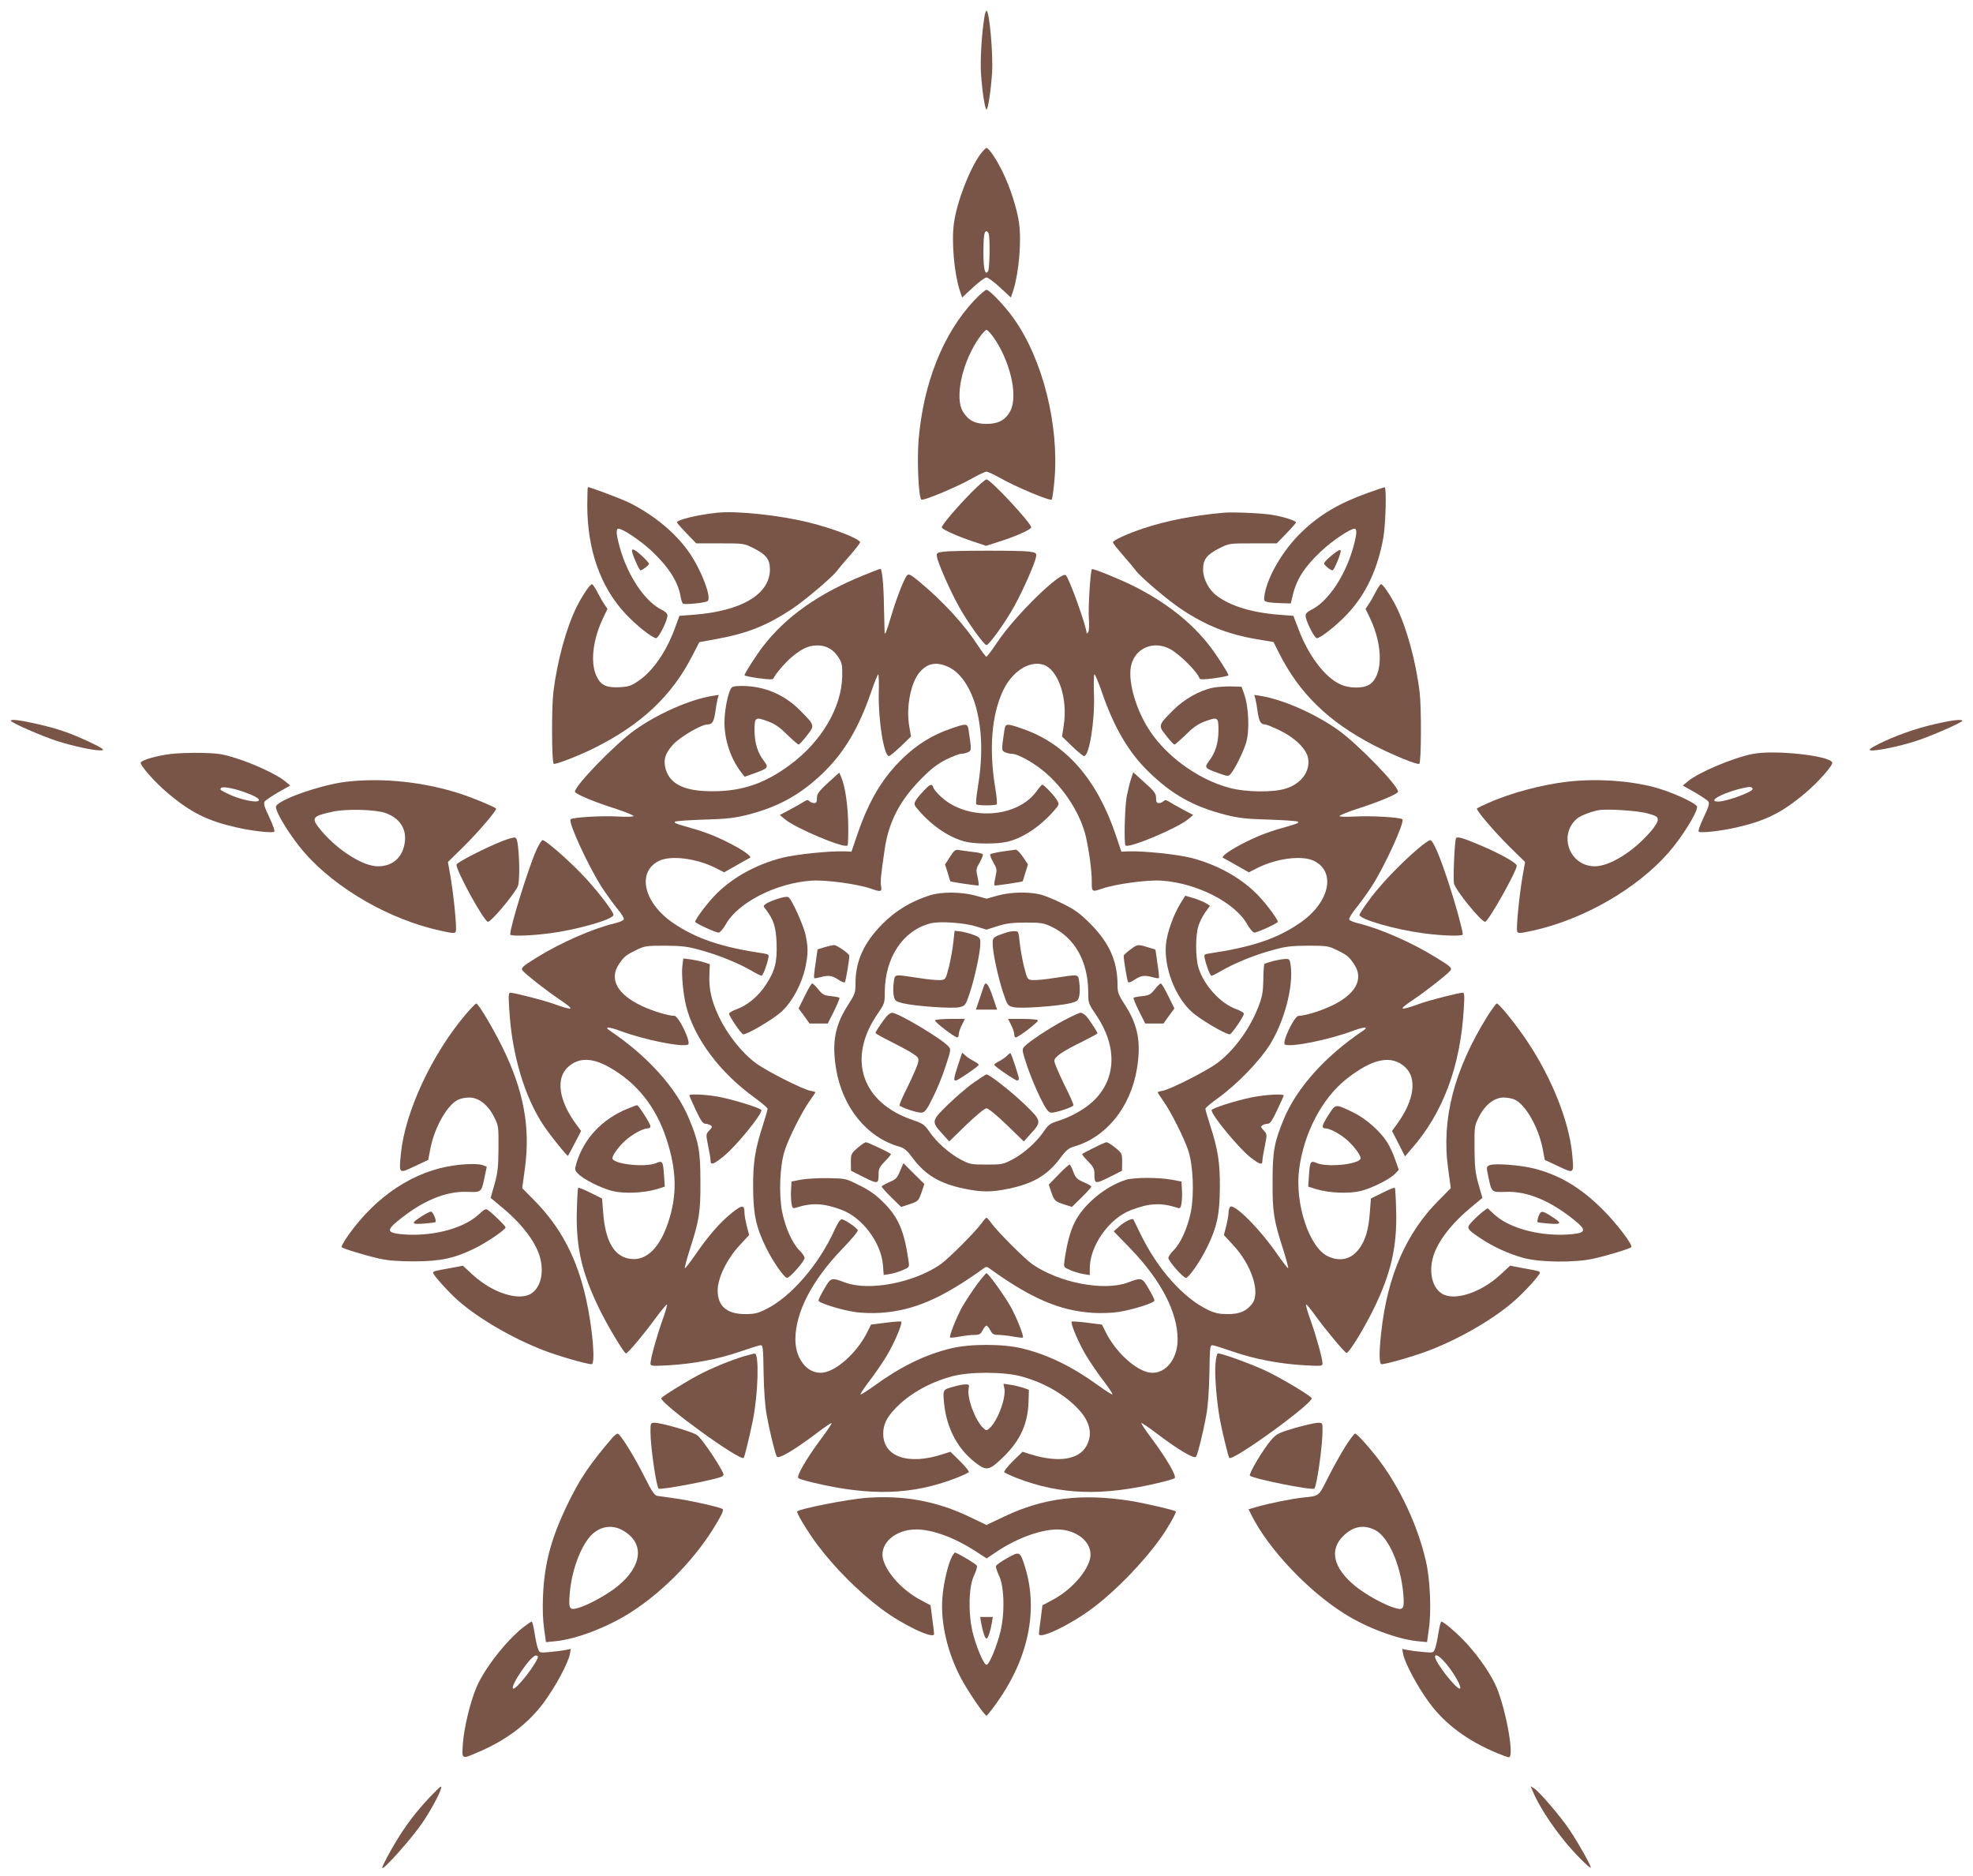 <?xml version="1.0" standalone="no"?>
<!DOCTYPE svg PUBLIC "-//W3C//DTD SVG 20010904//EN"
 "http://www.w3.org/TR/2001/REC-SVG-20010904/DTD/svg10.dtd">
<svg version="1.0" xmlns="http://www.w3.org/2000/svg"
 width="1280pt" height="1217pt" viewBox="0 0 1280 1217"
 preserveAspectRatio="xMidYMid meet">
<g transform="translate(0,1217) scale(0.1,-0.1)"
fill="#795548" stroke="none">
<path d="M6387 12063 c-19 -117 -28 -280 -23 -368 8 -117 26 -235 36 -235 10
0 28 118 36 235 8 122 -17 405 -36 405 -4 0 -10 -17 -13 -37z"/>
<path d="M6359 11168 c-70 -98 -151 -307 -170 -444 -17 -119 1 -324 37 -437
l16 -47 70 65 c39 36 78 65 88 65 10 0 49 -29 88 -65 l70 -65 16 47 c36 113
54 318 37 437 -13 94 -58 233 -108 334 -40 81 -88 152 -103 152 -5 0 -24 -19
-41 -42z m55 -514 c10 -26 7 -228 -4 -244 -19 -29 -30 12 -30 122 0 105 5 138
20 138 4 0 11 -7 14 -16z"/>
<path d="M6322 10223 c-204 -216 -333 -541 -363 -913 -10 -135 0 -363 18 -381
11 -11 243 87 334 140 40 22 79 41 89 41 10 0 49 -19 89 -41 91 -53 323 -151
334 -140 4 4 12 61 18 127 31 358 -77 785 -265 1049 -58 81 -157 185 -176 185
-8 0 -43 -30 -78 -67z m119 -235 c110 -152 165 -380 115 -481 -30 -60 -78 -87
-155 -87 -75 0 -118 22 -153 78 -58 93 -4 332 111 490 17 23 36 42 41 42 5 0
24 -19 41 -42z"/>
<path d="M6300 8973 c-97 -99 -190 -209 -190 -224 0 -13 101 -58 206 -93 l81
-27 84 27 c104 32 209 79 209 93 0 28 -264 311 -290 311 -8 0 -53 -39 -100
-87z"/>
<path d="M3810 8892 c0 -288 86 -531 248 -704 71 -76 175 -158 199 -158 16 0
73 114 73 146 0 13 -12 26 -35 37 -109 52 -223 220 -275 409 -23 84 -25 118
-7 118 27 0 144 -78 214 -144 109 -102 172 -200 188 -294 4 -23 11 -45 16 -48
13 -8 142 5 159 16 31 19 -43 210 -124 323 -87 123 -225 236 -382 315 -48 24
-254 102 -270 102 -2 0 -4 -53 -4 -118z"/>
<path d="M8870 8971 c-184 -66 -312 -142 -428 -255 -118 -114 -219 -286 -238
-404 -6 -38 -4 -42 18 -47 13 -4 53 -7 88 -8 l64 -2 12 50 c25 108 78 189 187
291 70 66 187 144 214 144 18 0 16 -34 -7 -118 -52 -189 -166 -357 -275 -409
-23 -11 -35 -24 -35 -37 0 -32 57 -146 73 -146 24 0 128 82 199 158 120 127
197 293 233 496 15 91 21 326 8 325 -5 0 -55 -17 -113 -38z"/>
<path d="M4655 8844 c-128 -13 -269 -47 -263 -64 2 -5 30 -37 64 -72 l61 -63
154 0 c154 0 155 0 219 -32 82 -42 105 -72 105 -139 -2 -160 -185 -268 -494
-292 l-93 -7 -29 -79 c-55 -151 -142 -278 -234 -341 -49 -34 -65 -40 -124 -43
-89 -5 -125 13 -153 76 -39 87 -21 234 43 369 l30 63 -19 28 c-11 15 -31 51
-46 80 -14 28 -31 52 -36 52 -12 0 -61 -72 -98 -145 -67 -134 -128 -355 -152
-556 -12 -97 -11 -452 2 -464 7 -8 163 52 263 102 303 151 502 337 635 596
l47 91 119 22 c194 36 317 85 480 192 85 56 264 208 295 250 8 11 44 55 82 97
37 43 67 82 67 86 0 23 -169 89 -330 129 -189 47 -464 77 -595 64z"/>
<path d="M7940 8844 c-193 -17 -372 -52 -520 -101 -110 -37 -200 -78 -200 -92
0 -4 30 -43 68 -86 37 -42 73 -86 81 -97 31 -42 210 -194 295 -250 163 -108
302 -163 491 -195 l107 -18 35 -70 c133 -264 321 -447 616 -600 120 -62 286
-130 295 -120 13 12 14 367 2 464 -24 201 -85 422 -152 556 -37 73 -86 145
-98 145 -5 0 -22 -24 -36 -52 -15 -29 -35 -65 -46 -80 l-19 -28 30 -62 c86
-182 83 -377 -8 -431 -42 -25 -133 -23 -189 5 -99 47 -205 188 -268 357 l-33
86 -93 7 c-178 14 -317 57 -405 124 -51 38 -87 108 -88 168 0 67 23 97 105
139 64 32 65 32 219 32 l154 0 61 63 c34 35 62 67 64 72 4 10 -74 36 -149 49
-66 12 -255 20 -319 15z"/>
<path d="M4100 8596 c0 -19 47 -126 55 -126 12 0 55 33 55 42 0 11 -65 74 -92
89 -14 7 -18 6 -18 -5z"/>
<path d="M8643 8570 c-29 -23 -53 -48 -53 -55 0 -11 41 -45 55 -45 10 0 56
112 53 127 -2 11 -18 3 -55 -27z"/>
<path d="M6120 8591 c-40 -5 -45 -9 -42 -30 4 -37 84 -220 142 -324 55 -101
164 -252 180 -252 16 0 125 151 180 252 58 104 138 287 142 324 3 22 -2 24
-47 31 -61 8 -493 7 -555 -1z"/>
<path d="M5610 8441 c-298 -120 -512 -271 -662 -467 -45 -59 -118 -173 -118
-185 0 -3 41 -12 92 -19 69 -9 93 -9 96 -1 8 24 82 110 124 143 62 51 105 70
157 71 60 1 105 -24 139 -75 24 -37 27 -50 26 -123 -3 -203 -134 -426 -339
-577 -162 -120 -307 -170 -495 -171 -184 -2 -281 43 -311 142 -17 59 -5 103
47 160 44 49 183 131 223 131 31 0 42 17 51 76 4 32 11 72 15 88 l8 28 -44 -7
c-146 -24 -353 -116 -502 -222 -129 -93 -387 -359 -387 -399 0 -14 123 -66
268 -112 61 -20 112 -41 112 -46 0 -5 -42 -6 -102 -3 -101 6 -293 -5 -306 -18
-18 -17 116 -307 203 -442 32 -48 78 -112 102 -141 25 -29 43 -59 40 -66 -3
-8 -29 -19 -59 -26 -140 -33 -350 -125 -503 -220 -99 -61 -108 -70 -93 -88 22
-26 151 -127 231 -181 113 -76 105 -82 -38 -31 -62 22 -250 70 -274 70 -12 0
-13 -19 -7 -110 17 -292 99 -566 223 -752 42 -63 153 -201 158 -196 2 2 21 39
44 82 l41 79 -34 46 c-111 152 -131 295 -52 368 68 63 155 63 266 1 179 -100
304 -255 373 -465 68 -205 71 -368 11 -546 -55 -163 -140 -246 -241 -234 -107
12 -166 111 -180 302 l-7 90 -75 37 c-41 21 -77 35 -80 32 -3 -3 -7 -74 -9
-157 -5 -230 33 -394 143 -622 54 -112 164 -295 176 -295 12 0 110 117 188
223 40 55 75 96 78 94 3 -3 -11 -51 -31 -106 -37 -105 -76 -246 -76 -277 0
-16 10 -17 118 -11 160 9 322 40 461 88 64 22 124 41 134 42 17 2 18 -12 21
-183 2 -113 10 -218 20 -270 20 -111 55 -252 66 -270 11 -17 110 41 251 147
55 42 102 74 104 71 3 -3 -27 -47 -65 -98 -100 -134 -167 -250 -150 -260 8 -5
52 -18 99 -29 370 -88 640 -79 923 30 43 17 80 34 83 39 3 5 -22 37 -57 71
l-62 61 -50 -16 c-224 -73 -386 -17 -386 133 0 57 20 101 72 157 89 97 225
175 373 215 114 31 336 31 450 0 148 -40 284 -118 373 -215 75 -81 92 -162 50
-237 -50 -90 -184 -109 -364 -53 l-50 16 -63 -61 c-34 -34 -59 -66 -56 -71 3
-5 40 -22 83 -39 283 -109 553 -118 923 -30 47 11 91 24 99 29 17 10 -50 126
-150 260 -38 51 -68 95 -65 98 2 3 49 -29 104 -71 141 -106 240 -164 251 -147
11 18 46 159 66 270 10 52 18 157 20 270 3 171 4 185 21 183 10 -1 70 -20 134
-42 139 -48 301 -79 462 -88 107 -6 117 -5 117 11 0 31 -39 172 -76 277 -20
55 -34 103 -31 106 3 3 27 -26 54 -63 59 -84 194 -246 208 -251 15 -5 116 161
180 292 109 226 148 394 143 622 -2 83 -6 154 -9 157 -3 3 -39 -11 -80 -32
l-75 -37 -7 -90 c-8 -111 -28 -179 -68 -234 -51 -71 -126 -89 -206 -50 -120
58 -213 342 -185 561 30 236 148 462 307 588 170 134 292 159 381 77 79 -73
59 -216 -52 -368 l-33 -46 42 -82 42 -83 42 49 c203 230 317 533 339 903 6 91
5 110 -7 110 -24 0 -212 -48 -274 -70 -143 -51 -151 -45 -37 31 79 54 208 155
230 181 15 18 5 27 -91 86 -154 96 -366 189 -505 222 -30 7 -56 18 -59 25 -2
8 17 40 43 72 26 32 72 95 102 141 84 129 217 420 200 437 -13 13 -205 24
-305 18 -61 -3 -103 -2 -103 3 0 5 51 26 113 46 144 46 267 98 267 112 0 40
-260 308 -387 399 -149 106 -356 198 -502 222 l-44 7 8 -28 c4 -16 11 -56 15
-88 9 -58 20 -76 49 -76 8 0 51 -18 97 -40 95 -46 169 -119 180 -177 16 -85
-42 -166 -142 -198 -83 -27 -260 -25 -368 4 -211 56 -428 218 -535 399 -82
138 -126 311 -101 401 29 109 145 156 250 101 60 -31 178 -148 192 -191 3 -8
27 -8 96 1 51 7 92 16 92 19 0 12 -73 126 -118 185 -121 158 -285 287 -499
395 -89 44 -263 115 -269 109 -10 -10 -25 -252 -20 -318 3 -43 2 -81 -4 -90
-5 -8 -10 -12 -10 -9 -1 44 -111 351 -135 377 -29 32 -328 -260 -442 -430 -36
-54 -69 -98 -74 -98 -4 0 -29 33 -55 73 -87 134 -222 282 -378 412 -56 47 -71
54 -81 43 -19 -20 -70 -151 -104 -267 -30 -100 -40 -125 -42 -105 0 5 -2 77
-4 159 -2 151 -12 255 -24 255 -3 0 -49 -18 -101 -39z m551 -602 c74 -37 140
-138 173 -265 39 -149 42 -319 9 -517 -9 -53 -13 -101 -9 -105 10 -9 122 -9
132 0 4 4 0 52 -9 105 -42 253 -24 474 50 632 59 124 167 195 258 170 99 -28
164 -217 136 -396 l-11 -71 66 -64 c36 -35 71 -63 77 -63 34 0 71 232 64 403
-2 67 -1 125 3 127 4 3 26 -50 49 -116 77 -225 172 -388 298 -511 156 -153
293 -230 508 -285 82 -20 132 -26 275 -30 96 -3 182 -9 190 -13 10 -6 -4 -13
-45 -25 -133 -37 -195 -59 -290 -106 -101 -50 -169 -97 -149 -105 5 -2 45 -24
88 -49 l78 -44 57 29 c125 62 289 83 366 45 146 -72 99 -274 -94 -404 -149
-102 -308 -155 -589 -197 -29 -4 -32 -8 -26 -32 10 -48 35 -112 44 -112 5 0
35 15 67 34 81 47 215 102 331 133 82 23 117 27 227 28 121 0 134 -2 185 -27
68 -33 81 -43 114 -92 66 -97 12 -197 -148 -272 -70 -33 -171 -64 -211 -64
-28 0 -113 -178 -88 -187 44 -17 280 31 433 87 83 31 115 31 71 2 -243 -163
-428 -370 -511 -569 -63 -151 -74 -210 -74 -408 -1 -199 7 -250 71 -448 19
-60 32 -111 30 -114 -3 -2 -32 36 -66 84 -116 170 -291 345 -312 312 -5 -8 -9
-25 -9 -39 0 -14 -7 -52 -15 -84 l-15 -58 59 -64 c121 -129 179 -308 125 -381
-37 -49 -81 -68 -159 -68 -54 0 -82 6 -125 26 -162 76 -331 266 -442 496 -24
48 -44 90 -45 92 -6 10 -54 -12 -88 -42 l-40 -35 106 -109 c202 -209 309 -416
309 -594 -1 -139 -94 -238 -197 -210 -90 24 -207 136 -267 254 l-27 54 -95 12
c-53 7 -98 10 -101 7 -10 -10 46 -142 96 -224 26 -43 75 -115 110 -160 35 -46
61 -85 58 -88 -2 -3 -45 24 -93 59 -169 122 -324 198 -491 239 -125 31 -341
31 -466 0 -167 -41 -322 -117 -491 -239 -48 -35 -91 -62 -93 -59 -3 3 23 42
58 88 35 45 84 117 110 160 50 82 106 214 96 224 -3 3 -48 0 -101 -7 l-95 -12
-27 -54 c-60 -118 -177 -230 -267 -254 -103 -28 -196 71 -197 210 0 177 107
385 308 593 59 61 101 112 97 118 -12 20 -87 70 -104 70 -10 0 -27 -25 -46
-67 -100 -224 -283 -436 -445 -516 -54 -27 -76 -32 -135 -32 -120 0 -180 52
-179 156 1 81 62 205 145 293 l59 64 -15 58 c-8 32 -15 70 -15 84 0 56 -14 56
-84 0 -77 -62 -152 -149 -237 -273 -34 -49 -63 -86 -66 -84 -2 3 11 54 30 114
64 198 72 249 71 448 0 198 -11 257 -74 408 -82 199 -269 406 -511 569 -44 29
-12 29 71 -2 153 -56 389 -104 433 -87 25 9 -60 187 -88 187 -40 0 -141 31
-211 64 -160 75 -214 175 -148 272 33 49 46 59 114 92 51 25 64 27 185 27 110
-1 145 -5 227 -28 116 -31 250 -86 331 -133 32 -19 62 -34 67 -34 9 0 34 64
44 112 6 25 3 27 -31 33 -268 39 -436 95 -584 196 -193 130 -240 332 -94 404
77 38 241 17 366 -45 l57 -29 78 44 c43 25 83 47 88 49 20 8 -48 55 -149 105
-95 47 -157 69 -290 106 -41 12 -55 19 -45 25 8 4 94 10 190 13 142 4 194 10
275 30 202 51 346 130 492 270 138 132 234 293 314 526 23 67 44 119 47 116 3
-3 5 -61 3 -128 -3 -174 34 -402 66 -402 6 0 41 29 77 63 l66 64 -11 65 c-22
123 9 284 68 353 52 60 113 70 194 29z"/>
<path d="M6163 7441 c-114 -39 -212 -100 -304 -188 -131 -126 -219 -271 -294
-488 l-41 -120 -44 2 c-103 3 -314 -19 -407 -42 -175 -45 -336 -136 -444 -253
-52 -56 -119 -147 -119 -162 0 -9 132 -70 152 -70 9 0 30 24 47 54 79 142 329
268 556 283 95 6 299 -22 385 -52 65 -23 73 -21 66 18 -5 31 -2 64 24 241 25
173 99 315 235 452 68 69 108 99 164 127 40 20 85 37 98 37 13 0 33 5 45 11
21 11 21 13 2 142 -7 45 -13 46 -121 8z"/>
<path d="M6516 7433 c-19 -129 -19 -131 2 -142 12 -6 32 -11 45 -11 44 0 163
-69 236 -137 120 -110 212 -261 245 -398 22 -96 39 -225 39 -292 -1 -70 1 -71
67 -48 86 30 290 58 385 52 227 -15 477 -141 556 -283 17 -30 38 -54 47 -54
20 0 152 61 152 70 0 15 -67 106 -119 162 -108 117 -269 208 -444 253 -93 23
-304 45 -407 42 l-45 -2 -36 107 c-122 362 -323 592 -602 689 -108 38 -114 37
-121 -8z"/>
<path d="M5372 7092 c-61 -57 -72 -72 -72 -99 0 -25 -4 -33 -18 -33 -10 0 -24
6 -30 12 -10 10 -17 9 -35 -2 -12 -8 -53 -31 -90 -51 l-68 -36 32 -27 c70 -59
386 -192 407 -171 4 4 6 64 5 133 -2 128 -20 251 -45 309 l-13 31 -73 -66z"/>
<path d="M7336 7112 c-8 -26 -20 -76 -27 -112 -12 -72 -18 -304 -7 -315 20
-21 338 113 407 171 l32 27 -68 36 c-37 20 -78 43 -90 51 -18 11 -25 12 -35 2
-6 -6 -20 -12 -30 -12 -14 0 -18 8 -18 33 0 29 -10 43 -74 100 l-74 67 -16
-48z"/>
<path d="M5992 7039 c-22 -22 -45 -51 -52 -64 -12 -22 -10 -28 20 -62 87 -102
204 -180 306 -204 63 -15 205 -15 268 0 102 24 215 99 306 204 30 34 32 40 20
62 -15 28 -87 105 -98 104 -4 0 -21 -19 -37 -42 -127 -175 -448 -194 -619 -37
-25 23 -48 50 -51 61 -9 27 -20 24 -63 -22z"/>
<path d="M6163 6611 l-32 -49 17 -53 c9 -30 16 -55 17 -56 1 -4 180 -31 184
-27 2 2 -1 27 -7 55 -11 47 -10 53 14 94 14 25 23 48 20 53 -3 5 -31 12 -63
15 -32 4 -71 9 -88 12 -27 5 -33 1 -62 -44z"/>
<path d="M6503 6646 c-39 -6 -75 -14 -78 -18 -4 -4 4 -27 19 -52 24 -42 25
-48 14 -95 -6 -28 -9 -53 -7 -55 4 -4 183 23 184 27 1 1 8 26 17 55 l17 54
-32 48 c-18 27 -39 48 -47 48 -8 -1 -47 -6 -87 -12z"/>
<path d="M6030 6361 c-121 -39 -220 -99 -305 -185 -121 -122 -175 -241 -175
-386 0 -60 -4 -70 -45 -134 -88 -136 -109 -245 -81 -419 41 -251 201 -447 411
-506 31 -9 50 -24 85 -72 83 -112 176 -167 334 -200 115 -24 177 -24 292 0
158 33 251 88 334 200 35 48 54 63 85 72 210 59 370 255 411 506 28 173 7 284
-81 419 -39 61 -45 76 -45 125 0 153 -53 271 -174 394 -66 66 -100 92 -172
128 -49 25 -114 52 -143 61 -76 22 -200 21 -289 -4 l-72 -20 -72 20 c-92 25
-221 26 -298 1z m302 -201 l68 -21 72 23 c57 18 97 23 183 23 98 0 116 -3 165
-26 153 -72 239 -226 240 -426 0 -70 1 -74 51 -147 139 -205 132 -415 -17
-558 -54 -51 -140 -101 -221 -127 -61 -19 -71 -26 -102 -72 -46 -68 -131 -144
-205 -182 -57 -30 -67 -32 -166 -32 -99 0 -109 2 -166 32 -73 38 -159 114
-205 182 -31 45 -41 52 -107 75 -330 111 -427 395 -233 682 50 73 51 77 51
147 1 225 118 401 297 447 60 15 219 4 295 -20z"/>
<path d="M6185 6059 c-4 -41 -17 -112 -28 -159 -22 -84 -22 -85 -55 -88 -18
-2 -84 4 -145 14 -163 24 -150 27 -159 -30 -4 -28 -4 -66 0 -85 7 -33 12 -37
57 -49 78 -19 324 -37 369 -26 38 9 40 11 68 94 32 97 68 264 68 320 0 35 -3
39 -41 54 -23 9 -60 19 -84 23 l-42 5 -8 -73z"/>
<path d="M6540 6124 c-98 -32 -100 -34 -100 -76 0 -57 35 -218 68 -318 28 -83
30 -85 68 -94 45 -11 291 7 369 26 45 12 50 16 57 49 4 19 4 57 0 85 -9 57 4
54 -159 30 -61 -10 -127 -16 -145 -14 -33 3 -33 4 -55 88 -11 47 -24 118 -28
158 -7 70 -8 72 -34 71 -14 0 -33 -3 -41 -5z"/>
<path d="M6385 5778 c-3 -7 -16 -46 -29 -85 l-25 -73 69 0 69 0 -28 82 c-26
79 -45 105 -56 76z"/>
<path d="M5753 5578 c-24 -28 -73 -100 -73 -109 0 -4 42 -28 93 -53 50 -25
114 -59 141 -76 45 -29 48 -34 42 -63 -3 -18 -33 -86 -65 -152 -33 -65 -58
-122 -55 -126 9 -14 118 -50 143 -47 22 3 34 18 73 98 27 52 64 144 83 204 35
105 35 109 18 128 -46 51 -327 218 -366 218 -7 0 -23 -10 -34 -22z"/>
<path d="M6903 5551 c-97 -52 -229 -139 -258 -171 -16 -18 -15 -24 19 -127 20
-59 58 -151 84 -203 37 -75 52 -96 71 -98 22 -4 137 34 145 47 3 4 -24 65 -60
136 -35 72 -64 140 -64 152 0 27 50 61 188 129 50 25 92 48 92 50 0 9 -53 90
-73 112 -11 12 -28 22 -36 22 -9 0 -57 -22 -108 -49z"/>
<path d="M6066 5551 c-6 -9 127 -111 144 -111 6 0 10 9 10 20 0 12 9 39 20 60
l20 40 -94 0 c-52 0 -97 -4 -100 -9z"/>
<path d="M6560 5520 c11 -21 20 -48 20 -60 0 -11 4 -20 10 -20 17 0 150 102
144 111 -3 5 -48 9 -100 9 l-94 0 20 -40z"/>
<path d="M6216 5263 c-28 -86 -31 -103 -16 -103 14 0 149 93 150 102 0 4 -15
15 -32 24 -18 9 -43 25 -54 36 l-22 19 -26 -78z"/>
<path d="M6534 5322 c-11 -11 -34 -27 -51 -36 -18 -9 -33 -20 -33 -24 1 -9
136 -102 150 -102 5 0 10 6 10 13 0 14 -47 157 -54 164 -2 3 -12 -4 -22 -15z"/>
<path d="M6319 5148 c-41 -28 -116 -93 -168 -143 -109 -106 -110 -111 -37
-191 l44 -49 111 108 c66 63 119 107 131 107 12 0 65 -44 131 -107 l111 -108
44 49 c73 80 72 85 -39 192 -85 82 -228 194 -247 194 -4 0 -40 -23 -81 -52z"/>
<path d="M5049 6340 c-31 -9 -66 -24 -78 -32 -21 -15 -21 -15 -2 -39 49 -64
65 -111 69 -215 5 -123 -10 -182 -69 -272 -49 -75 -121 -135 -190 -159 -27
-10 -49 -23 -49 -29 0 -17 80 -134 92 -134 29 0 198 100 249 148 70 65 131
179 154 287 19 89 18 134 0 215 -16 65 -86 220 -108 238 -8 7 -31 4 -68 -8z"/>
<path d="M7660 6312 c-46 -73 -89 -193 -96 -269 -13 -148 58 -336 165 -435 51
-48 220 -148 249 -148 12 0 92 117 92 134 0 6 -22 19 -49 29 -103 36 -212 157
-246 270 -20 68 -20 213 1 274 9 26 29 66 45 87 l29 40 -27 17 c-16 9 -52 24
-81 33 l-53 15 -29 -47z"/>
<path d="M5349 6025 l-45 -14 -13 -91 c-8 -50 -12 -93 -9 -95 2 -3 20 0 39 5
52 15 77 12 117 -15 20 -14 39 -21 43 -17 6 6 29 143 29 172 0 13 -82 70 -99
69 -9 0 -36 -7 -62 -14z"/>
<path d="M7332 6009 c-23 -17 -42 -35 -42 -39 0 -29 23 -166 29 -172 4 -4 23
3 43 17 40 27 65 30 117 15 19 -5 37 -8 39 -5 3 2 -1 45 -9 95 l-13 90 -50 15
c-66 20 -66 20 -114 -16z"/>
<path d="M4427 5904 c-7 -54 5 -182 24 -259 52 -210 218 -432 442 -594 48 -35
87 -68 87 -74 0 -5 -13 -51 -29 -101 -53 -164 -66 -247 -65 -411 1 -174 19
-257 84 -389 43 -88 118 -196 136 -196 18 0 114 109 114 129 0 9 -15 32 -34
50 -45 44 -91 146 -112 250 -22 114 -15 297 16 394 25 82 114 257 164 327 20
28 36 52 36 54 0 2 -15 7 -34 10 -50 10 -282 127 -351 178 -94 69 -189 190
-245 311 -44 94 -61 172 -58 257 l3 75 -37 12 c-20 7 -59 15 -86 19 l-49 6 -6
-48z"/>
<path d="M8262 5936 c-29 -8 -55 -16 -59 -19 -3 -4 -7 -50 -7 -104 -2 -84 -7
-109 -34 -179 -57 -144 -159 -282 -267 -362 -69 -51 -301 -168 -351 -178 -19
-3 -34 -8 -34 -10 0 -2 15 -25 34 -52 50 -69 141 -250 166 -329 31 -97 38
-280 16 -394 -21 -104 -67 -206 -112 -250 -19 -18 -34 -41 -34 -50 0 -20 96
-129 114 -129 18 0 93 108 136 196 65 132 83 215 84 389 1 164 -12 247 -65
411 -16 50 -29 96 -29 101 0 6 39 39 88 74 120 87 265 237 331 343 93 149 152
374 135 509 -6 43 -9 47 -33 46 -14 0 -50 -6 -79 -13z"/>
<path d="M5221 5709 l-40 -81 36 -49 35 -49 59 0 59 0 41 81 c22 45 38 84 35
86 -3 3 -28 8 -56 11 -44 4 -54 10 -81 43 -17 22 -35 39 -40 39 -5 0 -26 -36
-48 -81z"/>
<path d="M7491 5751 c-27 -33 -37 -39 -81 -43 -28 -3 -53 -8 -56 -11 -3 -2 13
-41 35 -86 l41 -81 59 0 59 0 35 49 36 49 -40 81 c-22 45 -43 81 -48 81 -5 0
-23 -17 -40 -39z"/>
<path d="M4472 5062 c2 -5 21 -48 43 -95 31 -66 45 -87 60 -87 11 0 27 -5 35
-10 12 -8 11 -13 -8 -33 -23 -25 -23 -25 -8 -100 9 -42 16 -85 16 -97 0 -31
20 -24 86 30 80 65 244 266 244 298 0 12 -179 68 -279 87 -90 16 -195 20 -189
7z"/>
<path d="M8120 5051 c-103 -21 -260 -71 -260 -83 0 -33 178 -248 252 -306 61
-47 78 -52 78 -22 0 12 7 55 16 97 15 75 15 75 -8 100 -19 20 -20 25 -8 33 8
5 24 10 35 10 15 0 29 21 60 87 22 47 42 90 43 95 6 14 -118 7 -208 -11z"/>
<path d="M5562 4722 c-40 -35 -42 -40 -42 -92 l1 -55 83 -42 c93 -46 96 -45
96 25 0 29 8 45 42 79 23 23 40 44 37 47 -12 11 -150 76 -161 76 -7 0 -32 -17
-56 -38z"/>
<path d="M7095 4723 c-38 -19 -72 -37 -74 -39 -3 -3 14 -24 37 -47 34 -34 42
-50 42 -79 0 -70 3 -71 96 -25 l83 42 1 56 c0 55 -1 58 -44 93 -24 20 -50 36
-58 36 -7 -1 -44 -17 -83 -37z"/>
<path d="M5839 4573 c-18 -45 -27 -54 -70 -72 -27 -12 -49 -25 -49 -29 0 -4
28 -36 63 -70 l63 -62 49 16 c63 21 64 22 85 83 l17 50 -68 67 -68 68 -22 -51z"/>
<path d="M6869 4552 l-65 -67 16 -48 c20 -58 23 -60 85 -81 l49 -16 63 62 c35
34 63 66 63 70 0 4 -22 17 -50 29 -42 18 -52 28 -66 65 -9 25 -20 47 -24 49
-3 2 -36 -26 -71 -63z"/>
<path d="M5195 4517 l-60 -12 -3 -55 c-2 -30 0 -70 3 -88 5 -29 9 -33 28 -27
105 34 182 30 300 -15 132 -50 253 -212 265 -355 l5 -66 41 6 c23 4 60 15 84
26 42 18 42 18 36 61 -28 194 -66 282 -164 379 -49 49 -92 79 -156 110 -87 44
-88 44 -203 46 -64 1 -143 -4 -176 -10z"/>
<path d="M7304 4516 c-133 -42 -276 -161 -332 -276 -30 -60 -50 -137 -66 -248
-6 -43 -6 -43 36 -61 24 -11 62 -22 86 -26 l42 -7 0 44 c0 146 126 325 268
378 117 45 194 49 299 15 19 -6 23 -2 28 27 3 18 5 58 3 88 l-3 55 -65 12
c-84 16 -244 15 -296 -1z"/>
<path d="M6367 4233 c-38 -53 -215 -230 -265 -265 -174 -120 -461 -175 -617
-119 -93 35 -94 34 -137 -39 -21 -36 -38 -70 -38 -77 0 -15 138 -59 233 -74
41 -7 113 -9 167 -6 216 14 401 93 676 292 9 7 19 7 28 0 275 -199 460 -278
676 -292 54 -3 126 -1 167 6 95 15 233 59 233 74 0 7 -17 41 -38 77 -43 73
-44 74 -137 39 -156 -56 -443 -1 -617 119 -50 35 -227 212 -265 265 -14 20
-29 37 -33 37 -4 0 -19 -17 -33 -37z"/>
<path d="M6335 3833 c-31 -43 -73 -107 -93 -142 -37 -67 -86 -190 -78 -198 2
-2 30 0 62 6 32 6 75 11 96 11 32 0 40 5 53 30 9 17 20 30 25 30 5 0 16 -13
25 -30 13 -25 21 -30 53 -30 21 0 64 -5 96 -11 32 -6 60 -8 62 -6 8 8 -41 131
-78 198 -43 76 -146 219 -158 219 -5 0 -34 -35 -65 -77z"/>
<path d="M4741 7702 c-21 -40 -41 -145 -41 -219 0 -112 39 -231 106 -320 l25
-32 65 23 c88 32 92 37 61 78 -42 55 -61 116 -62 198 0 89 4 91 91 59 44 -17
75 -39 122 -86 35 -34 68 -63 73 -63 5 0 29 26 53 57 53 67 53 67 -43 164
-103 104 -234 159 -378 159 -50 0 -64 -4 -72 -18z"/>
<path d="M7871 7709 c-87 -17 -189 -75 -260 -146 -98 -99 -98 -99 -45 -166 24
-31 48 -57 53 -57 5 0 38 29 73 63 47 47 78 69 122 86 87 32 91 30 91 -59 -1
-82 -20 -143 -62 -198 -31 -41 -27 -46 60 -77 61 -22 66 -23 80 -7 28 32 85
147 102 206 22 75 16 227 -11 306 l-19 55 -70 2 c-38 0 -90 -3 -114 -8z"/>
<path d="M70 7494 c0 -11 196 -97 296 -130 112 -36 262 -68 297 -61 16 3 -2
15 -73 49 -128 61 -214 91 -352 122 -112 25 -168 32 -168 20z"/>
<path d="M12555 7473 c-126 -28 -268 -79 -370 -131 -54 -28 -65 -37 -48 -40
36 -5 186 26 297 62 100 33 296 119 296 130 0 12 -68 4 -175 -21z"/>
<path d="M1109 7279 c-91 -11 -191 -40 -196 -56 -6 -17 93 -129 173 -196 151
-128 259 -182 449 -225 100 -23 228 -37 244 -28 6 4 -7 41 -31 92 -31 65 -39
90 -32 103 6 9 46 36 89 61 l78 44 -34 28 c-48 41 -197 111 -314 148 -87 28
-117 33 -225 36 -69 1 -159 -2 -201 -7z m466 -244 c66 -23 105 -43 105 -55 0
-24 -125 2 -205 42 -49 25 -48 24 -41 36 7 11 69 1 141 -23z"/>
<path d="M11371 7279 c-125 -24 -352 -120 -420 -177 l-34 -28 78 -44 c43 -25
83 -52 89 -61 7 -13 -1 -38 -32 -103 -24 -51 -37 -88 -31 -92 16 -9 144 5 244
28 190 43 298 97 449 225 80 67 179 179 173 196 -15 45 -375 84 -516 56z m-1
-228 c0 -19 -170 -81 -222 -81 -86 0 54 69 187 93 22 4 35 0 35 -12z"/>
<path d="M2250 7099 c-171 -20 -460 -122 -460 -164 0 -39 98 -196 184 -295
206 -236 556 -437 885 -508 82 -18 93 -18 98 -5 8 20 -13 229 -34 354 l-17 97
100 98 c100 99 221 241 212 249 -11 11 -142 66 -223 93 -236 78 -507 108 -745
81z m250 -203 c90 -32 136 -98 127 -183 -11 -102 -76 -163 -175 -163 -96 0
-257 101 -366 229 -71 85 -66 95 71 125 87 20 278 15 343 -8z"/>
<path d="M10170 7099 c-167 -19 -376 -75 -519 -140 -36 -16 -67 -31 -69 -34
-9 -8 112 -150 212 -249 l100 -98 -17 -97 c-21 -125 -42 -334 -34 -354 5 -13
16 -13 98 5 329 71 679 272 885 508 86 99 184 256 184 295 0 23 -164 98 -281
129 -167 43 -373 56 -559 35z m520 -206 c56 -16 65 -21 65 -42 0 -13 -19 -45
-45 -74 -113 -132 -267 -227 -364 -227 -165 1 -239 206 -113 311 22 18 87 43
137 53 54 10 256 -3 320 -21z"/>
<path d="M3260 6714 c-102 -39 -291 -136 -298 -152 -10 -27 178 -372 204 -372
20 0 160 165 192 227 13 23 14 157 3 258 -4 42 -10 60 -21 62 -8 1 -44 -9 -80
-23z"/>
<path d="M9446 6732 c-9 -15 -20 -265 -13 -294 12 -46 176 -248 202 -248 20 0
205 328 205 364 0 18 -111 80 -240 134 -111 47 -146 57 -154 44z"/>
<path d="M3480 6656 c-51 -113 -170 -496 -170 -548 0 -13 131 -9 253 7 186 24
417 91 417 120 0 23 -119 176 -209 268 -95 98 -232 217 -251 217 -6 0 -24 -29
-40 -64z"/>
<path d="M9205 6669 c-110 -93 -236 -223 -311 -322 -41 -54 -74 -104 -74 -112
0 -29 229 -95 417 -120 122 -16 253 -20 253 -7 0 26 -48 200 -91 331 -59 180
-102 281 -121 281 -7 -1 -40 -23 -73 -51z"/>
<path d="M3020 5588 c-219 -259 -392 -631 -419 -901 -13 -134 -15 -132 89 -83
l88 41 15 78 c27 134 107 276 177 312 16 8 49 15 74 15 61 0 121 -46 161 -125
29 -58 30 -61 29 -204 -1 -124 -5 -159 -26 -234 l-25 -88 80 -67 c100 -83 179
-177 219 -262 55 -114 39 -244 -36 -292 -80 -50 -250 4 -378 121 l-65 60 -84
-16 c-102 -18 -109 -20 -109 -30 0 -15 104 -130 165 -183 132 -115 348 -241
549 -319 92 -36 281 -91 314 -91 26 0 7 230 -35 420 -59 268 -165 469 -338
644 l-77 78 17 126 c37 267 -7 507 -145 787 -64 130 -157 285 -170 285 -5 0
-37 -33 -70 -72z"/>
<path d="M9650 5578 c-217 -349 -300 -670 -255 -990 l17 -126 -75 -76 c-213
-212 -336 -492 -376 -858 -15 -132 -14 -208 2 -208 32 0 221 55 313 91 206 80
422 207 553 324 66 58 161 164 161 178 0 10 -7 12 -109 30 l-84 16 -65 -60
c-128 -117 -298 -171 -378 -121 -75 48 -91 178 -36 292 40 85 119 179 219 262
l80 67 -25 88 c-21 75 -25 110 -26 234 -1 143 0 146 29 204 40 79 100 125 161
125 25 0 58 -7 74 -15 70 -36 150 -178 177 -312 l15 -78 88 -41 c104 -49 102
-52 89 85 -21 209 -132 487 -289 723 -71 107 -184 248 -200 248 -4 0 -31 -37
-60 -82z"/>
<path d="M4068 4976 c-164 -68 -281 -193 -329 -354 -11 -39 -11 -44 11 -66 32
-35 147 -93 221 -112 75 -19 203 -14 288 11 l54 17 -5 72 c-6 93 -10 99 -53
80 -67 -27 -258 -9 -281 27 -8 14 31 72 82 119 46 42 114 79 147 80 9 0 17 6
17 13 0 17 -77 137 -87 137 -5 0 -34 -11 -65 -24z"/>
<path d="M8620 4939 c-44 -68 -49 -89 -22 -89 32 -1 100 -38 146 -80 51 -47
90 -105 82 -119 -23 -36 -214 -54 -281 -27 -43 19 -47 13 -53 -80 l-5 -72 54
-17 c85 -25 213 -30 288 -11 75 19 189 77 222 112 l24 25 -24 67 c-12 37 -36
88 -53 114 -45 71 -138 152 -220 192 -117 56 -112 56 -158 -15z"/>
<path d="M2950 4610 c-262 -35 -509 -197 -691 -454 -27 -38 -46 -73 -42 -77
12 -11 158 -55 248 -75 57 -12 123 -17 225 -17 168 1 254 19 385 82 79 38 205
123 205 139 0 8 -79 86 -113 111 -15 12 -23 8 -63 -29 -102 -94 -314 -146
-507 -126 -84 9 -88 27 -19 83 159 132 313 197 455 191 91 -3 90 -4 111 97
l14 66 -25 10 c-27 10 -101 10 -183 -1z"/>
<path d="M9664 4611 c-21 -9 -22 -11 -8 -76 21 -101 20 -100 111 -97 142 6
296 -59 456 -191 68 -56 64 -74 -20 -83 -193 -20 -405 33 -507 126 l-45 42
-28 -20 c-15 -11 -46 -39 -67 -61 -46 -47 -45 -51 47 -113 81 -55 188 -104
282 -129 106 -29 331 -31 450 -5 90 20 236 64 248 75 13 13 -93 152 -187 246
-142 141 -278 222 -442 264 -91 23 -258 36 -290 22z"/>
<path d="M2738 4281 c-74 -47 -72 -55 11 -49 39 3 74 7 76 10 9 9 -17 68 -29
68 -7 0 -33 -13 -58 -29z"/>
<path d="M9981 4278 c-6 -17 -9 -33 -6 -36 2 -3 37 -7 76 -10 83 -6 85 2 11
49 -58 37 -67 36 -81 -3z"/>
<path d="M4825 3371 c-89 -27 -210 -77 -295 -122 -95 -51 -240 -142 -240 -150
0 -39 512 -410 535 -387 5 5 42 157 59 243 35 175 42 436 12 434 -6 0 -38 -9
-71 -18z"/>
<path d="M7886 3328 c-8 -70 7 -251 29 -371 15 -78 54 -239 60 -245 23 -23
535 348 535 387 0 11 -169 114 -279 169 -88 44 -299 122 -330 122 -5 0 -12
-28 -15 -62z"/>
<path d="M6189 3175 c-73 -20 -72 -19 -65 -101 16 -175 95 -318 225 -408 55
-38 76 -31 165 57 107 105 155 213 159 358 l2 73 -40 14 c-22 7 -59 16 -82 19
l-43 6 6 -30 c12 -61 -43 -210 -96 -258 -19 -17 -21 -17 -40 0 -52 47 -108
196 -96 256 5 26 3 29 -22 28 -15 0 -48 -7 -73 -14z"/>
<path d="M4220 2881 c0 -94 37 -352 53 -368 12 -11 368 57 410 78 16 9 15 13
-10 57 -45 80 -125 192 -149 211 -26 21 -233 81 -276 81 -27 0 -28 -1 -28 -59z"/>
<path d="M8400 2906 c-105 -31 -118 -38 -151 -75 -56 -65 -150 -224 -140 -234
21 -21 404 -97 418 -84 16 17 53 276 53 377 0 50 0 50 -32 50 -18 -1 -85 -16
-148 -34z"/>
<path d="M3972 2842 c-148 -173 -212 -268 -293 -437 -103 -214 -147 -377 -156
-584 -4 -86 -1 -163 7 -218 l12 -86 62 6 c135 13 341 92 491 189 217 139 429
360 558 583 34 57 43 81 34 86 -25 14 -225 58 -312 69 -49 7 -100 14 -112 16
-17 3 -36 32 -81 122 -68 136 -159 282 -175 281 -7 0 -22 -12 -35 -27z m75
-604 c136 -82 119 -229 -41 -359 -67 -54 -186 -120 -254 -140 -58 -17 -64 -6
-56 91 12 145 64 290 129 369 60 70 146 86 222 39z"/>
<path d="M8729 2788 c-29 -46 -79 -136 -112 -201 -64 -127 -56 -121 -162 -132
-70 -7 -219 -37 -299 -60 l-56 -16 21 -42 c111 -219 366 -488 600 -635 145
-92 345 -166 475 -179 l62 -6 12 86 c17 111 8 323 -19 438 -54 237 -175 493
-323 681 -59 75 -126 148 -137 148 -5 0 -33 -37 -62 -82z m192 -544 c86 -43
167 -227 183 -414 8 -97 2 -108 -56 -91 -68 20 -187 86 -254 140 -144 117
-173 237 -78 328 64 62 132 74 205 37z"/>
<path d="M5620 2453 c-116 -9 -431 -70 -448 -88 -8 -7 66 -129 128 -213 114
-152 269 -308 419 -420 137 -103 341 -200 341 -162 0 7 -5 52 -12 100 l-11 86
-62 33 c-114 59 -219 171 -245 262 -27 94 60 185 189 196 106 9 260 -43 411
-141 l71 -46 61 41 c139 95 313 155 419 146 129 -11 216 -102 189 -196 -26
-91 -131 -203 -245 -262 l-62 -33 -11 -86 c-7 -48 -12 -93 -12 -100 0 -38 204
59 345 165 154 115 329 295 447 460 43 60 102 164 96 170 -9 9 -208 55 -298
69 -315 49 -562 18 -812 -101 l-118 -56 -117 56 c-209 99 -422 138 -663 120z"/>
<path d="M6175 2070 c-25 -48 -55 -176 -61 -264 -13 -163 32 -357 122 -526 45
-84 151 -240 164 -240 4 0 32 35 63 78 207 288 274 602 188 883 -33 106 -35
107 -115 62 -38 -21 -71 -44 -74 -52 -3 -7 6 -34 18 -60 35 -68 40 -242 11
-363 -23 -96 -73 -218 -91 -218 -18 0 -68 119 -91 216 -29 127 -24 296 11 365
12 26 21 53 18 61 -5 11 -90 63 -140 86 -4 2 -14 -11 -23 -28z"/>
<path d="M6365 1643 c10 -57 25 -103 35 -103 10 0 25 46 35 103 l6 37 -41 0
-41 0 6 -37z"/>
<path d="M3393 1612 c-113 -90 -255 -273 -304 -393 -41 -99 -79 -262 -86 -361
-7 -102 -9 -101 87 -60 190 79 334 187 437 326 77 104 158 255 170 315 l6 34
-34 -7 c-19 -4 -64 -10 -101 -13 -67 -6 -68 -6 -78 22 -6 16 -16 61 -22 102
-6 40 -15 73 -19 73 -4 0 -29 -17 -56 -38z m97 -189 c-1 -36 -143 -219 -161
-207 -22 13 114 214 147 214 7 0 14 -3 14 -7z"/>
<path d="M9332 1577 c-6 -41 -16 -86 -22 -102 -10 -28 -11 -28 -78 -22 -37 3
-82 9 -101 13 l-34 7 6 -34 c12 -60 95 -215 171 -317 102 -138 247 -245 436
-324 36 -15 71 -28 79 -28 36 0 -16 297 -78 449 -33 81 -111 196 -194 287 -59
65 -151 144 -166 144 -4 0 -13 -33 -19 -73z m53 -204 c52 -63 99 -149 87 -157
-19 -12 -162 170 -162 206 0 24 34 1 75 -49z"/>
<path d="M2785 508 c-86 -93 -143 -167 -204 -265 -50 -81 -101 -177 -101 -190
0 -24 189 188 259 290 69 101 138 237 121 237 -4 0 -38 -33 -75 -72z"/>
<path d="M9944 549 c37 -89 118 -215 207 -324 65 -80 169 -184 169 -170 0 16
-78 155 -136 242 -58 87 -194 246 -231 271 l-23 14 14 -33z"/>
</g>
</svg>
